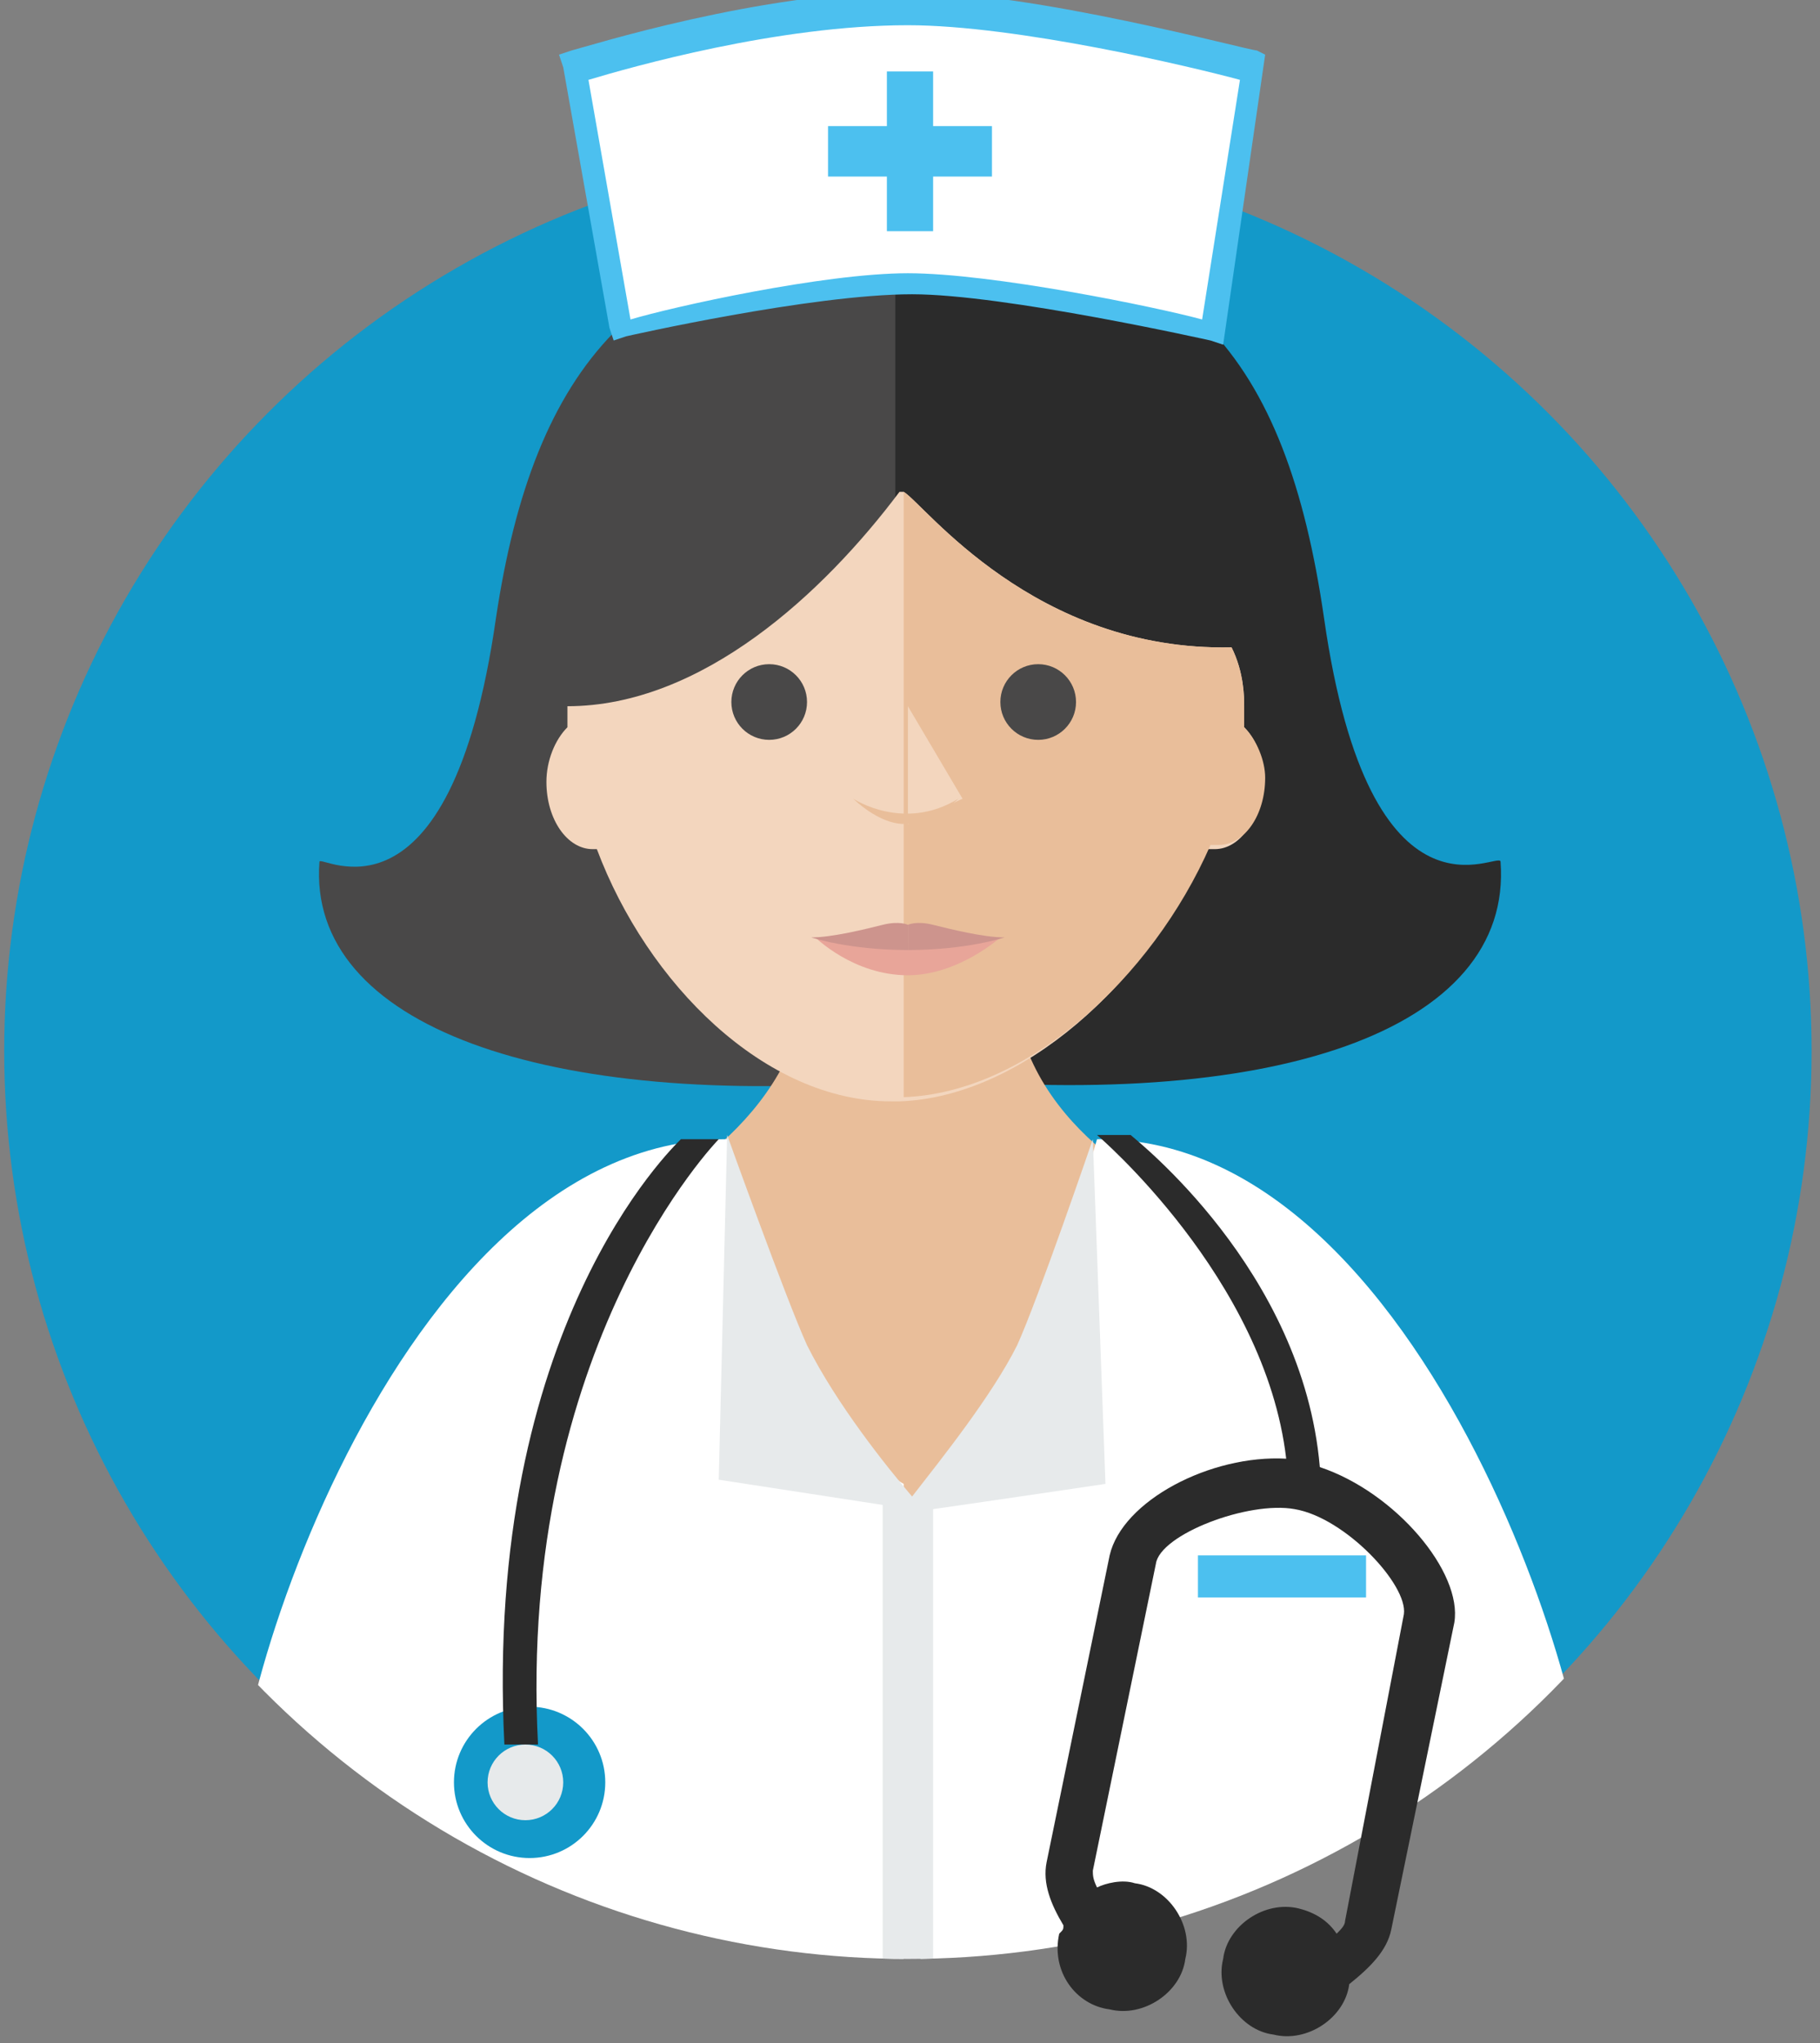 <?xml version="1.0" encoding="utf-8"?>
<!-- Generator: Adobe Illustrator 19.1.0, SVG Export Plug-In . SVG Version: 6.00 Build 0)  -->
<svg version="1.1" id="Layer_1" xmlns="http://www.w3.org/2000/svg" xmlns:xlink="http://www.w3.org/1999/xlink" x="0px" y="0px"
	 viewBox="0 0 43.3 48.6" style="enable-background:new 0 0 43.3 48.6;" xml:space="preserve">
<rect x="0" y="0" width="43.3" height="48.6" fill="#808080" stroke="none"/>
<style type="text/css">
	.st0{fill:#1399C9;}
	.st1{clip-path:url(#SVGID_2_);fill:#494848;}
	.st2{clip-path:url(#SVGID_2_);fill:#2B2B2B;}
	.st3{clip-path:url(#SVGID_2_);fill:#E9BE9A;}
	.st4{clip-path:url(#SVGID_2_);fill:#F3D6BE;}
	.st5{clip-path:url(#SVGID_2_);fill:#FFFFFF;}
	.st6{clip-path:url(#SVGID_2_);fill:#4CC0EF;}
	.st7{clip-path:url(#SVGID_2_);fill:#E7EAEB;}
	.st8{fill:#FFFFFF;}
	.st9{fill:#4CC0EF;}
	.st10{fill:#2B2B2B;}
	.st11{fill:#E7EAEB;}
	.st12{fill:#F3D6BE;}
	.st13{fill:#E9BE9A;}
	.st14{fill:#E8A599;}
	.st15{fill:#CD948D;}
</style>
<g>
	<circle class="st0" cx="21.6" cy="25" r="21.5"/>
	<g>
		<defs>
			<circle id="SVGID_1_" cx="21.6" cy="25" r="21.6"/>
		</defs>
		<clipPath id="SVGID_2_">
			<use xlink:href="#SVGID_1_"  style="overflow:visible;"/>
		</clipPath>
		<path class="st1" d="M21.3,5.4C21.3,5.4,21.3,5.4,21.3,5.4L21.3,5.4c-6.1,0.3-8.6,3.3-9.5,9.3c-1.1,7.7-4.2,5.6-4.2,5.8
			c-0.3,3.9,5.4,5.9,13.7,5.2c0,0,0,0,0,0v0c0,0,0,0,0.1,0L21.3,5.4C21.4,5.4,21.4,5.4,21.3,5.4z"/>
		<path class="st2" d="M35.7,20.5c0-0.3-3.1,1.9-4.2-5.8c-0.9-6.2-3.3-9.2-9.7-9.4v0c-0.1,0-0.1,0-0.2,0c-0.1,0-0.1,0-0.2,0v0
			c0,0-0.1,0-0.1,0v20.3c0.1,0,0.1,0,0.2,0C30.3,26.5,36,24.5,35.7,20.5z"/>
		<path class="st3" d="M21.5,38.4h0.3l6.9-9.5c-1-0.5-4.5-2.1-4.6-5.6h-4.9c-0.2,3.4-3.7,5.1-4.6,5.6L21.5,38.4z"/>
		<path class="st4" d="M29.6,17.3c0-0.2,0-0.3,0-0.5c0-0.2,0-0.8-0.3-1.4c-4.7,0.1-7.3-3.4-7.8-3.7c0,0-0.1,0-0.1,0
			c-1.8,2.4-4.7,5.1-7.9,5.1c0,0.2,0,0.3,0,0.5c-0.3,0.3-0.5,0.8-0.5,1.3c0,0.9,0.5,1.6,1.1,1.6c0,0,0,0,0.1,0c1.2,3.2,4,6,7,6
			c0.1,0,0.2,0,0.2,0c2.9-0.1,5.9-2.8,7.3-6c0.1,0,0.1,0,0.2,0c0.6,0,1.1-0.7,1.1-1.6C30.1,18.1,29.9,17.6,29.6,17.3z"/>
		<path class="st5" d="M18.1,30.9l-0.8-3.8c-8.3,0-12.5,15.5-11.5,16.5c1.7,1.7,6.8,3.3,15.6,3.3c0,0,0.1,0,0.1,0V35.3
			C20.4,34.7,18.1,30.9,18.1,30.9z"/>
		<path class="st5" d="M24.7,31.8l1.4-4.7c8.2-0.1,12.5,15.5,11.5,16.5c-1.7,1.7-6.8,3.3-15.6,3.3c0,0-0.1,0-0.1,0v-11
			C22.9,35.3,24.7,31.8,24.7,31.8z"/>
		<rect x="28.5" y="37" class="st6" width="4" height="1"/>
		<path class="st7" d="M26.3,35.3L26,27.1c0,0-1.3,3.8-1.8,4.9c-0.6,1.2-1.8,2.7-2.5,3.6c-0.6-0.7-1.8-2.2-2.5-3.6
			c-0.5-1.1-1.9-5-1.9-5l-0.2,8.2l3.9,0.6v11.1h1.2v-11C23.6,35.7,26.3,35.3,26.3,35.3z"/>
		<path class="st3" d="M29.6,17.3c0-0.2,0-0.3,0-0.5c0-0.2,0-0.8-0.3-1.4c-4.7,0.1-7.3-3.4-7.8-3.7v14.4c2.9-0.1,5.9-2.8,7.3-6
			c0.1,0,0.1,0,0.2,0c0.6,0,1.1-0.7,1.1-1.6C30.1,18.1,29.9,17.6,29.6,17.3z"/>
		<circle class="st1" cx="18.3" cy="16.7" r="0.9"/>
		<circle class="st1" cx="24.7" cy="16.7" r="0.9"/>
	</g>
	<path class="st8" d="M13.7,1.7L13.7,1.7c0.1-0.1,4.3-1.4,7.9-1.4c3,0,8.2,1.4,8.2,1.4l-1,6.2c0,0-4.9-1.1-7.2-1.1
		c-2.4,0-6.8,1-6.9,1L13.7,1.7z"/>
	<path class="st9" d="M29.1,8.2l-0.3-0.1c0,0-4.9-1.1-7.1-1.1c-2.4,0-6.8,1-6.8,1l-0.3,0.1l-0.1-0.3l-1.1-6.2l-0.1-0.3l0.3-0.1
		c0.4-0.1,4.5-1.4,8-1.4c3,0,8.1,1.4,8.3,1.4l0.2,0.1L29.1,8.2z M21.6,6.5c2,0,5.9,0.8,7,1.1l0.9-5.7c-1.1-0.3-5.3-1.3-7.9-1.3
		c-3.1,0-6.6,1-7.6,1.3l1,5.7C16,7.3,19.6,6.5,21.6,6.5z"/>
	<polygon class="st9" points="23.6,3 22.2,3 22.2,1.7 21.1,1.7 21.1,3 19.7,3 19.7,4.2 21.1,4.2 21.1,5.5 22.2,5.5 22.2,4.2 
		23.6,4.2 	"/>
	<path class="st10" d="M31.4,34.9c-0.4-4.7-4.4-7.8-4.5-7.9l-0.8,0c0,0,4,3.4,4.5,7.7c-1.8-0.1-3.9,1-4.2,2.3l-1.5,7.3
		c-0.1,0.5,0.1,1,0.4,1.5c0,0.1,0,0.1-0.1,0.2c-0.2,0.9,0.4,1.7,1.2,1.8c0.8,0.2,1.7-0.4,1.8-1.2c0.2-0.8-0.4-1.7-1.2-1.8
		c-0.3-0.1-0.7,0-0.9,0.1c-0.1-0.2-0.1-0.3-0.1-0.4l1.5-7.3c0.1-0.7,2.2-1.5,3.3-1.3c1.2,0.2,2.7,1.8,2.6,2.5L32,45.7
		c0,0.1-0.1,0.2-0.2,0.3c-0.2-0.3-0.5-0.5-0.9-0.6c-0.8-0.2-1.7,0.4-1.8,1.2c-0.2,0.8,0.4,1.7,1.2,1.8c0.8,0.2,1.7-0.4,1.8-1.2
		c0,0,0,0,0,0c0.5-0.4,0.9-0.8,1-1.3l1.5-7.3C34.8,37.4,33.2,35.5,31.4,34.9z"/>
	<circle class="st0" cx="12.6" cy="42.4" r="1.8"/>
	<g>
		<path class="st10" d="M12,41.5c-0.5-9.9,4-14.2,4.2-14.4l0.9,0c0,0-4.8,4.9-4.3,14.4L12,41.5z"/>
	</g>
	<circle class="st11" cx="12.5" cy="42.4" r="0.9"/>
	<polygon class="st12" points="21.6,16.5 21.6,16.8 22.9,19 21.6,19.6 21.6,19.6 	"/>
	<path class="st13" d="M20.3,19c0,0,1.2,0.8,2.5,0c0,0-0.6,0.6-1.3,0.6C20.9,19.6,20.3,19,20.3,19z"/>
	<path class="st14" d="M19.4,22.3c0,0,2.1,0.3,4.4,0c0,0-1,0.9-2.2,0.9C20.3,23.2,19.4,22.3,19.4,22.3z"/>
	<path class="st15" d="M21.6,22c0,0,0.2-0.1,0.6,0c0.4,0.1,1.2,0.3,1.7,0.3c0,0-0.9,0.3-2.3,0.3V22z"/>
	<path class="st15" d="M21.6,22c0,0-0.2-0.1-0.6,0c-0.4,0.1-1.2,0.3-1.7,0.3c0,0,0.9,0.3,2.3,0.3V22z"/>
</g>
</svg>
